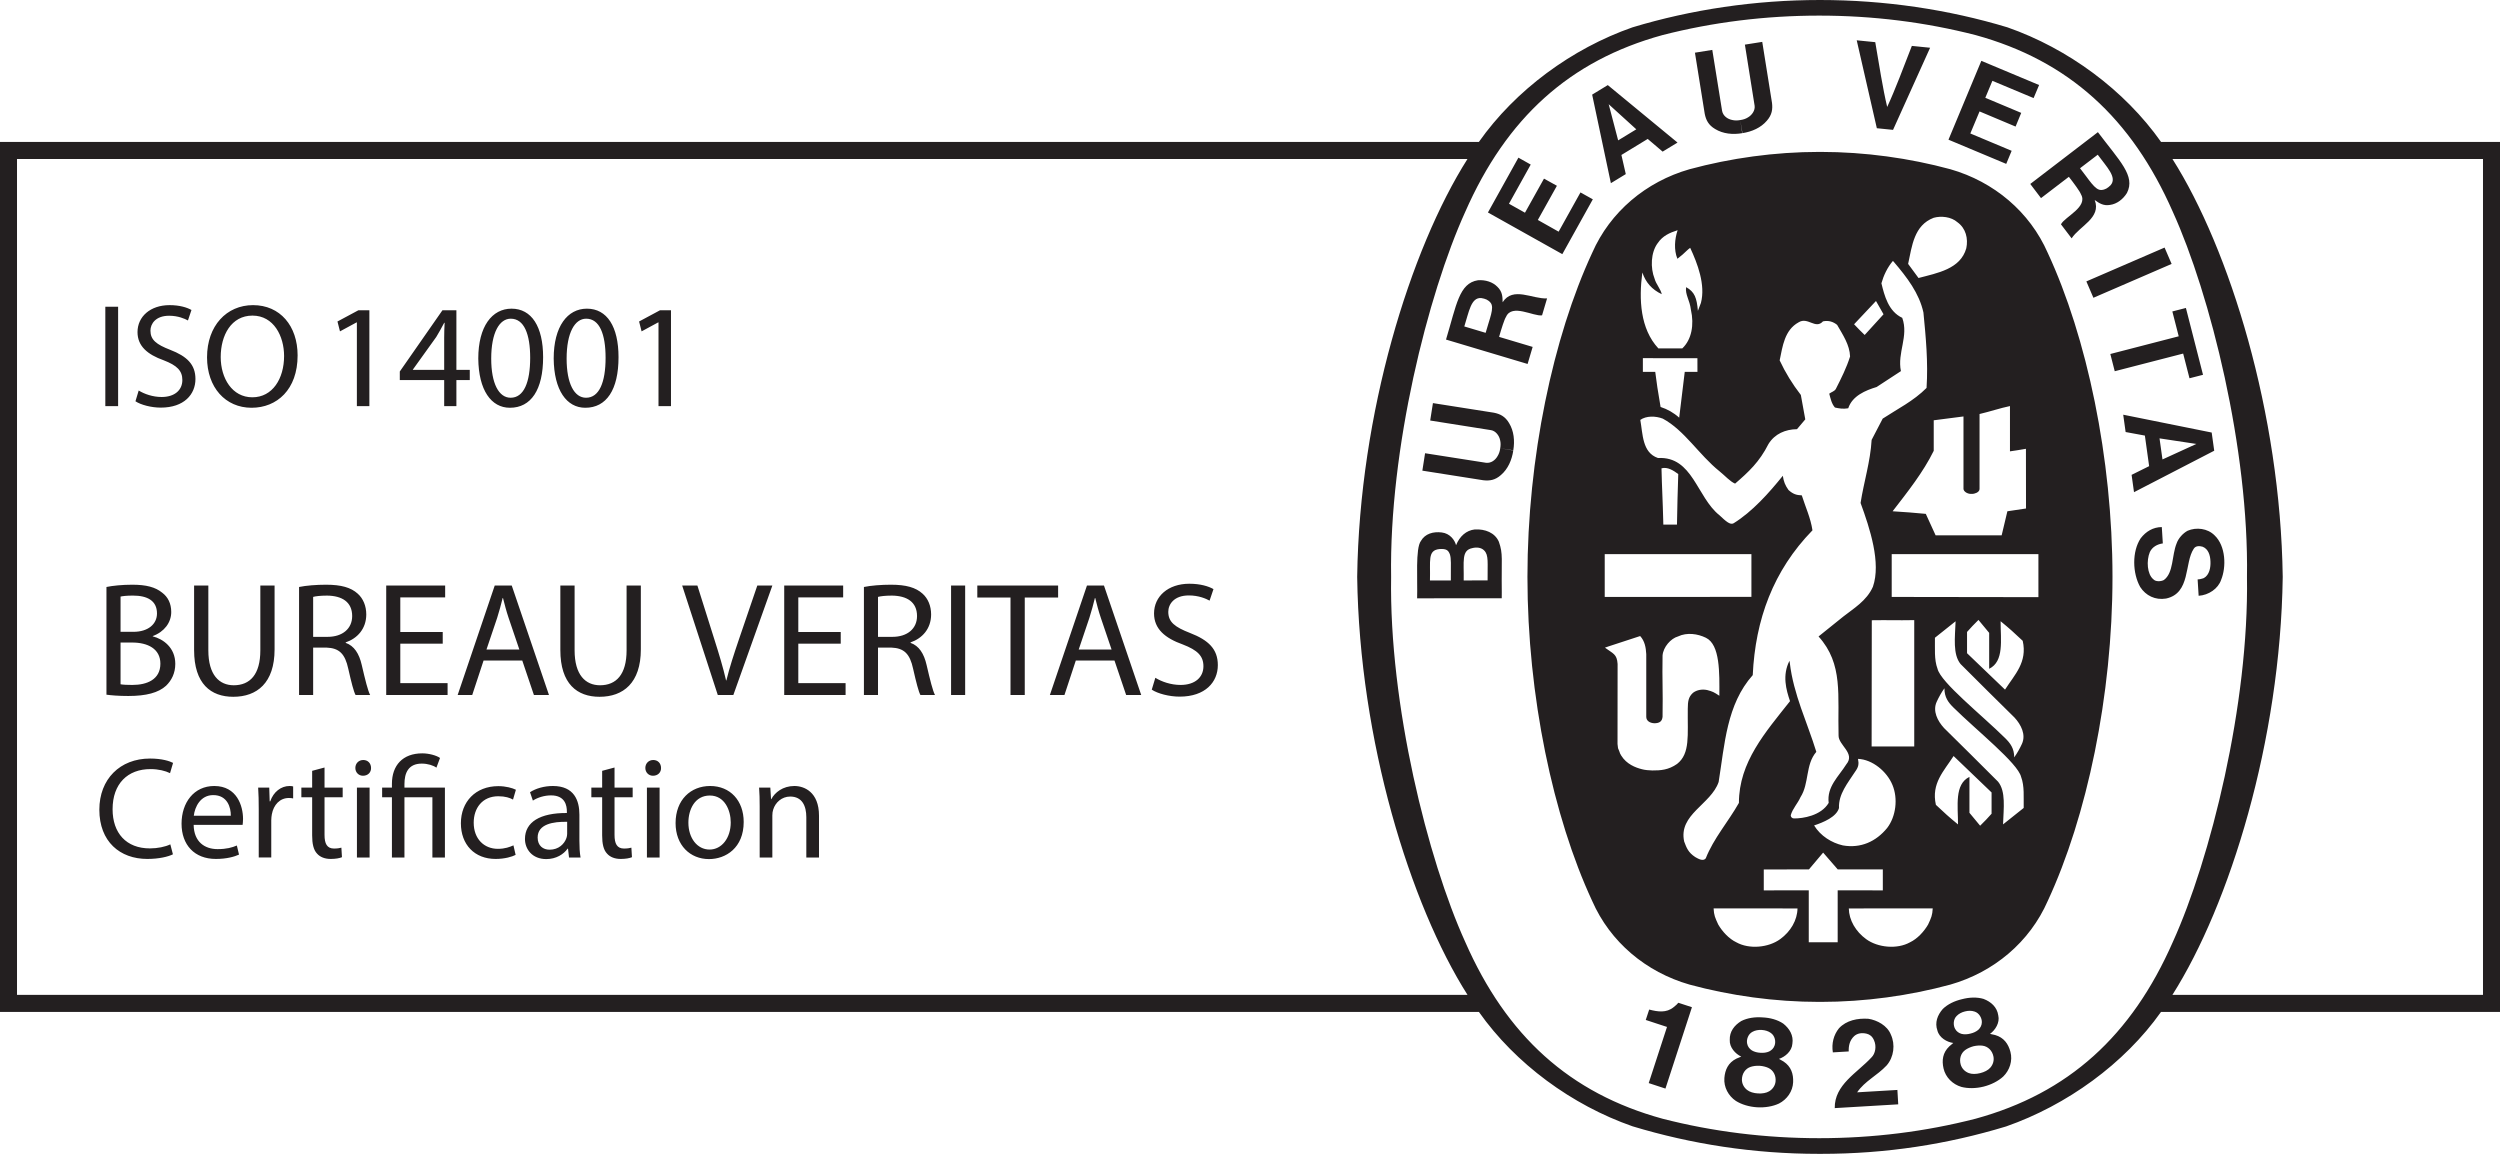 <?xml version="1.0" encoding="UTF-8"?>
<svg width="208px" height="96px" viewBox="0 0 208 96" version="1.1" xmlns="http://www.w3.org/2000/svg" xmlns:xlink="http://www.w3.org/1999/xlink">
    <!-- Generator: Sketch 52.2 (67145) - http://www.bohemiancoding.com/sketch -->
    <title>7</title>
    <desc>Created with Sketch.</desc>
    <g id="Page-1" stroke="none" stroke-width="1" fill="none" fill-rule="evenodd">
        <g id="01.-Colocation-page" transform="translate(-331, -1827)" fill="#231F20">
            <g id="7" transform="translate(331, 1827)">
                <path d="M180.744,82.773 L206.585,82.773 L206.585,13.227 L180.746,13.227 C185.518,20.753 189.732,34.393 189.923,47.979 L189.923,48.018 C189.732,61.606 185.517,75.25 180.744,82.773 Z M179.799,11.808 L208,11.808 L208,84.192 L179.796,84.192 C176.743,88.509 171.946,91.961 166.902,93.722 C161.998,95.21 156.92,96 151.534,96 L151.42,96 L151.306,96 C145.919,96 140.728,95.193 135.825,93.708 C130.781,91.946 126.09,88.508 123.045,84.192 L0,84.192 L0,11.808 L123.043,11.808 C126.088,7.49 130.78,4.036 135.825,2.274 C140.728,0.791 146.034,2.27373675e-13 151.42,2.27373675e-13 C156.807,2.27373675e-13 162.112,0.791 167.017,2.274 C172.061,4.036 176.754,7.49 179.799,11.808 Z M122.095,13.227 L1.415,13.227 L1.415,82.773 L122.097,82.773 C117.323,75.25 113.107,61.606 112.918,48.018 L112.918,47.979 C113.107,34.393 117.322,20.753 122.095,13.227 Z M8.763,33.791 L8.763,25.521 L9.827,25.521 L9.827,33.791 L8.763,33.791 Z M11.539,32.491 C12.016,32.785 12.714,33.03 13.447,33.03 C14.536,33.03 15.172,32.454 15.172,31.619 C15.172,30.846 14.732,30.405 13.619,29.976 C12.273,29.497 11.441,28.798 11.441,27.632 C11.441,26.344 12.506,25.387 14.108,25.387 C14.952,25.387 15.564,25.583 15.93,25.791 L15.637,26.663 C15.368,26.515 14.817,26.27 14.071,26.27 C12.946,26.27 12.517,26.944 12.517,27.509 C12.517,28.282 13.019,28.662 14.157,29.104 C15.551,29.644 16.261,30.319 16.261,31.533 C16.261,32.81 15.319,33.914 13.374,33.914 C12.579,33.914 11.71,33.681 11.27,33.386 L11.539,32.491 Z M20.994,33.055 C22.681,33.055 23.636,31.497 23.636,29.619 C23.636,27.975 22.779,26.258 21.006,26.258 C19.244,26.258 18.363,27.89 18.363,29.706 C18.363,31.473 19.317,33.055 20.994,33.055 Z M20.932,33.926 C18.755,33.926 17.226,32.233 17.226,29.73 C17.226,27.104 18.853,25.387 21.054,25.387 C23.305,25.387 24.761,27.116 24.761,29.57 C24.761,32.417 23.036,33.926 20.932,33.926 Z M10.03,56.933 C10.259,56.973 10.596,56.987 11.013,56.987 C12.226,56.987 13.344,56.541 13.344,55.216 C13.344,53.973 12.28,53.459 11,53.459 L10.03,53.459 L10.03,56.933 Z M10.03,52.568 L11.094,52.568 C12.334,52.568 13.061,51.919 13.061,51.04 C13.061,49.973 12.253,49.553 11.067,49.553 C10.528,49.553 10.218,49.594 10.03,49.635 L10.03,52.568 Z M8.857,48.837 C9.369,48.729 10.178,48.648 11,48.648 C12.172,48.648 12.926,48.85 13.492,49.31 C13.964,49.662 14.247,50.202 14.247,50.918 C14.247,51.797 13.668,52.568 12.711,52.919 L12.711,52.946 C13.573,53.162 14.584,53.879 14.584,55.23 C14.584,56.014 14.274,56.609 13.816,57.054 C13.182,57.636 12.159,57.906 10.676,57.906 C9.868,57.906 9.248,57.852 8.857,57.798 L8.857,48.837 Z M17.334,48.715 L17.334,54.109 C17.334,56.149 18.237,57.014 19.45,57.014 C20.797,57.014 21.66,56.122 21.66,54.109 L21.66,48.715 L22.845,48.715 L22.845,54.027 C22.845,56.825 21.377,57.973 19.409,57.973 C17.55,57.973 16.149,56.906 16.149,54.081 L16.149,48.715 L17.334,48.715 Z M26.054,52.986 L27.253,52.986 C28.507,52.986 29.301,52.297 29.301,51.256 C29.301,50.081 28.453,49.567 27.213,49.554 C26.647,49.554 26.243,49.608 26.054,49.662 L26.054,52.986 Z M24.882,48.837 C25.475,48.715 26.324,48.648 27.132,48.648 C28.385,48.648 29.194,48.878 29.76,49.391 C30.218,49.797 30.474,50.419 30.474,51.121 C30.474,52.324 29.719,53.122 28.762,53.446 L28.762,53.487 C29.463,53.73 29.881,54.378 30.097,55.325 C30.393,56.595 30.609,57.474 30.797,57.825 L29.584,57.825 C29.436,57.568 29.234,56.784 28.978,55.649 C28.708,54.392 28.224,53.919 27.159,53.879 L26.054,53.879 L26.054,57.825 L24.882,57.825 L24.882,48.837 Z M36.835,53.554 L33.305,53.554 L33.305,56.838 L37.239,56.838 L37.239,57.825 L32.133,57.825 L32.133,48.715 L37.037,48.715 L37.037,49.702 L33.305,49.702 L33.305,52.581 L36.835,52.581 L36.835,53.554 Z M43.21,54.041 L42.32,51.419 C42.118,50.824 41.984,50.283 41.849,49.756 L41.822,49.756 C41.688,50.297 41.539,50.851 41.364,51.405 L40.475,54.041 L43.21,54.041 Z M40.232,54.959 L39.289,57.825 L38.077,57.825 L41.162,48.716 L42.577,48.716 L45.675,57.825 L44.422,57.825 L43.453,54.959 L40.232,54.959 Z M47.807,48.715 L47.807,54.109 C47.807,56.149 48.71,57.014 49.922,57.014 C51.269,57.014 52.132,56.122 52.132,54.109 L52.132,48.715 L53.318,48.715 L53.318,54.027 C53.318,56.825 51.849,57.973 49.882,57.973 C48.022,57.973 46.621,56.906 46.621,54.081 L46.621,48.715 L47.807,48.715 Z M59.72,57.825 L56.756,48.716 L58.023,48.716 L59.437,53.203 C59.828,54.433 60.165,55.541 60.408,56.609 L60.435,56.609 C60.691,55.554 61.068,54.406 61.472,53.216 L63.008,48.716 L64.261,48.716 L61.014,57.825 L59.72,57.825 Z M69.949,53.554 L66.419,53.554 L66.419,56.838 L70.353,56.838 L70.353,57.825 L65.247,57.825 L65.247,48.715 L70.151,48.715 L70.151,49.702 L66.419,49.702 L66.419,52.581 L69.949,52.581 L69.949,53.554 Z M73.05,52.986 L74.249,52.986 C75.502,52.986 76.297,52.297 76.297,51.256 C76.297,50.081 75.448,49.567 74.208,49.554 C73.643,49.554 73.238,49.608 73.05,49.662 L73.05,52.986 Z M71.878,48.837 C72.47,48.715 73.319,48.648 74.128,48.648 C75.381,48.648 76.189,48.878 76.755,49.391 C77.213,49.797 77.469,50.419 77.469,51.121 C77.469,52.324 76.715,53.122 75.758,53.446 L75.758,53.487 C76.459,53.73 76.876,54.378 77.092,55.325 C77.388,56.595 77.604,57.474 77.792,57.825 L76.58,57.825 C76.432,57.568 76.23,56.784 75.973,55.649 C75.704,54.392 75.219,53.919 74.154,53.879 L73.05,53.879 L73.05,57.825 L71.878,57.825 L71.878,48.837 Z M79.129,57.825 L79.129,48.716 L80.301,48.716 L80.301,57.825 L79.129,57.825 Z M84.074,49.716 L81.312,49.716 L81.312,48.715 L88.035,48.715 L88.035,49.716 L85.26,49.716 L85.26,57.825 L84.074,57.825 L84.074,49.716 Z M92.483,54.041 L91.594,51.419 C91.392,50.824 91.257,50.283 91.123,49.756 L91.096,49.756 C90.961,50.297 90.813,50.851 90.637,51.405 L89.748,54.041 L92.483,54.041 Z M89.506,54.959 L88.562,57.825 L87.35,57.825 L90.435,48.716 L91.85,48.716 L94.949,57.825 L93.696,57.825 L92.726,54.959 L89.506,54.959 Z M96.124,56.392 C96.649,56.717 97.417,56.987 98.226,56.987 C99.425,56.987 100.125,56.352 100.125,55.432 C100.125,54.581 99.64,54.095 98.414,53.622 C96.932,53.095 96.016,52.324 96.016,51.04 C96.016,49.621 97.188,48.567 98.953,48.567 C99.883,48.567 100.556,48.783 100.961,49.013 L100.637,49.973 C100.341,49.81 99.735,49.54 98.912,49.54 C97.673,49.54 97.201,50.283 97.201,50.905 C97.201,51.757 97.754,52.175 99.007,52.662 C100.543,53.257 101.324,54 101.324,55.338 C101.324,56.744 100.287,57.96 98.145,57.96 C97.269,57.96 96.312,57.703 95.827,57.379 L96.124,56.392 Z M14.387,71.079 C14.004,71.272 13.237,71.464 12.254,71.464 C9.978,71.464 8.265,70.022 8.265,67.366 C8.265,64.83 9.978,63.111 12.482,63.111 C13.488,63.111 14.123,63.328 14.399,63.472 L14.147,64.326 C13.752,64.133 13.189,63.989 12.518,63.989 C10.625,63.989 9.367,65.203 9.367,67.33 C9.367,69.313 10.505,70.587 12.47,70.587 C13.105,70.587 13.752,70.455 14.171,70.25 L14.387,71.079 Z M19.203,67.87 C19.215,67.197 18.927,66.152 17.741,66.152 C16.675,66.152 16.208,67.137 16.124,67.87 L19.203,67.87 Z M16.112,68.628 C16.135,70.058 17.046,70.647 18.101,70.647 C18.855,70.647 19.311,70.515 19.706,70.346 L19.886,71.103 C19.514,71.272 18.879,71.464 17.957,71.464 C16.171,71.464 15.105,70.286 15.105,68.531 C15.105,66.777 16.135,65.395 17.825,65.395 C19.718,65.395 20.221,67.066 20.221,68.135 C20.221,68.352 20.197,68.52 20.185,68.628 L16.112,68.628 Z M21.527,67.342 C21.527,66.657 21.515,66.068 21.479,65.527 L22.401,65.527 L22.437,66.669 L22.485,66.669 C22.749,65.888 23.384,65.395 24.09,65.395 C24.21,65.395 24.294,65.407 24.39,65.431 L24.39,66.429 C24.283,66.405 24.174,66.393 24.03,66.393 C23.288,66.393 22.761,66.957 22.617,67.75 C22.593,67.895 22.569,68.063 22.569,68.243 L22.569,71.343 L21.527,71.343 L21.527,67.342 Z M27.001,63.857 L27.001,65.527 L28.511,65.527 L28.511,66.332 L27.001,66.332 L27.001,69.469 C27.001,70.19 27.205,70.599 27.792,70.599 C28.068,70.599 28.271,70.563 28.403,70.526 L28.451,71.319 C28.247,71.404 27.924,71.464 27.517,71.464 C27.025,71.464 26.63,71.308 26.378,71.02 C26.079,70.707 25.971,70.19 25.971,69.505 L25.971,66.332 L25.073,66.332 L25.073,65.527 L25.971,65.527 L25.971,64.133 L27.001,63.857 Z M29.697,71.344 L29.697,65.528 L30.751,65.528 L30.751,71.344 L29.697,71.344 Z M30.2,64.542 C29.828,64.542 29.565,64.253 29.565,63.893 C29.565,63.52 29.84,63.232 30.224,63.232 C30.619,63.232 30.871,63.52 30.871,63.893 C30.883,64.253 30.619,64.542 30.2,64.542 Z M32.608,71.344 L32.608,66.332 L31.793,66.332 L31.793,65.527 L32.608,65.527 L32.608,65.215 C32.608,63.676 33.506,62.679 35.136,62.679 C35.675,62.679 36.31,62.847 36.61,63.063 L36.31,63.869 C36.059,63.688 35.603,63.532 35.088,63.532 C33.974,63.532 33.65,64.313 33.65,65.239 L33.65,65.527 L37.017,65.527 L37.017,71.344 L35.975,71.344 L35.975,66.332 L33.65,66.332 L33.65,71.344 L32.608,71.344 Z M42.899,71.127 C42.623,71.272 42.012,71.464 41.234,71.464 C39.484,71.464 38.346,70.274 38.346,68.495 C38.346,66.705 39.568,65.407 41.461,65.407 C42.084,65.407 42.635,65.563 42.923,65.707 L42.683,66.525 C42.431,66.381 42.036,66.248 41.461,66.248 C40.131,66.248 39.412,67.234 39.412,68.447 C39.412,69.794 40.275,70.623 41.425,70.623 C42.024,70.623 42.42,70.466 42.719,70.334 L42.899,71.127 Z M47.187,68.375 C46.037,68.351 44.732,68.555 44.732,69.685 C44.732,70.37 45.187,70.695 45.726,70.695 C46.481,70.695 46.96,70.214 47.128,69.721 C47.164,69.613 47.187,69.493 47.187,69.385 L47.187,68.375 Z M47.343,71.344 L47.259,70.611 L47.223,70.611 C46.9,71.067 46.277,71.476 45.45,71.476 C44.276,71.476 43.677,70.647 43.677,69.805 C43.677,68.4 44.923,67.63 47.164,67.642 L47.164,67.522 C47.164,67.042 47.032,66.176 45.846,66.176 C45.307,66.176 44.744,66.344 44.336,66.609 L44.097,65.912 C44.576,65.599 45.271,65.395 46.001,65.395 C47.775,65.395 48.206,66.609 48.206,67.775 L48.206,69.95 C48.206,70.454 48.23,70.947 48.302,71.344 L47.343,71.344 Z M51.129,63.857 L51.129,65.527 L52.638,65.527 L52.638,66.332 L51.129,66.332 L51.129,69.469 C51.129,70.19 51.333,70.599 51.92,70.599 C52.195,70.599 52.399,70.563 52.531,70.526 L52.579,71.319 C52.375,71.404 52.051,71.464 51.644,71.464 C51.153,71.464 50.758,71.308 50.506,71.02 C50.206,70.707 50.099,70.19 50.099,69.505 L50.099,66.332 L49.2,66.332 L49.2,65.527 L50.099,65.527 L50.099,64.133 L51.129,63.857 Z M53.824,71.344 L53.824,65.528 L54.879,65.528 L54.879,71.344 L53.824,71.344 Z M54.327,64.542 C53.956,64.542 53.692,64.253 53.692,63.893 C53.692,63.52 53.968,63.232 54.351,63.232 C54.747,63.232 54.998,63.52 54.998,63.893 C55.01,64.253 54.747,64.542 54.327,64.542 Z M59.036,70.683 C60.042,70.683 60.797,69.733 60.797,68.423 C60.797,67.438 60.305,66.188 59.059,66.188 C57.814,66.188 57.274,67.342 57.274,68.447 C57.274,69.721 58.005,70.683 59.036,70.683 Z M58.988,71.476 C57.418,71.476 56.208,70.322 56.208,68.483 C56.208,66.537 57.478,65.395 59.083,65.395 C60.749,65.395 61.875,66.609 61.875,68.387 C61.875,70.539 60.389,71.476 58.988,71.476 Z M63.205,67.101 C63.205,66.501 63.193,66.008 63.157,65.527 L64.091,65.527 L64.151,66.488 L64.175,66.488 C64.462,65.936 65.133,65.395 66.092,65.395 C66.895,65.395 68.141,65.876 68.141,67.87 L68.141,71.344 L67.086,71.344 L67.086,67.991 C67.086,67.053 66.739,66.273 65.744,66.273 C65.049,66.273 64.51,66.765 64.331,67.354 C64.283,67.486 64.259,67.667 64.259,67.846 L64.259,71.344 L63.205,71.344 L63.205,67.101 Z M180.785,78.359 C183.899,71.499 187.12,58.615 186.948,47.999 C187.12,37.383 183.899,24.499 180.785,17.639 C177.346,9.806 172.088,5.037 164.365,2.918 C160.204,1.85 155.841,1.299 151.357,1.299 C146.872,1.299 142.483,1.85 138.324,2.918 C130.601,5.037 125.342,9.806 121.902,17.639 C118.79,24.499 115.569,37.383 115.741,47.999 C115.569,58.615 118.79,71.499 121.902,78.359 C125.342,86.194 130.601,90.962 138.324,93.078 C142.483,94.149 146.872,94.697 151.357,94.697 C155.841,94.697 160.204,94.149 164.365,93.078 C172.088,90.962 177.346,86.194 180.785,78.359 Z M151.481,12.639 C155.175,12.639 158.868,13.158 162.272,14.08 C165.898,15.118 168.876,17.624 170.372,21.039 C173.621,28.036 175.759,38.103 175.759,47.999 C175.759,57.895 173.621,67.962 170.372,74.958 C168.876,78.374 165.898,80.878 162.272,81.918 C158.868,82.841 155.175,83.358 151.481,83.358 L151.36,83.358 C147.664,83.358 143.973,82.841 140.569,81.918 C136.944,80.878 133.964,78.374 132.469,74.958 C129.219,67.962 127.083,57.895 127.083,47.999 C127.083,38.103 129.219,28.036 132.469,21.039 C133.964,17.624 136.944,15.118 140.569,14.08 C143.973,13.158 147.664,12.639 151.36,12.639 L151.481,12.639 Z M145.718,46.103 L133.513,46.106 L133.513,49.665 L145.718,49.661 L145.718,46.103 Z M142.572,75.58 C142.6,76.156 142.697,76.357 142.957,76.921 C143.296,77.504 143.847,78.106 144.461,78.398 C145.533,79 147.144,78.844 148.11,78.137 C148.986,77.504 149.537,76.552 149.552,75.582 C146.847,75.58 145.132,75.58 142.572,75.58 Z M150.489,74.074 L150.489,78.398 L152.895,78.398 L152.895,74.074 L156.651,74.08 L156.651,72.336 L152.9,72.336 C152.301,71.657 152.262,71.608 151.685,70.936 L150.502,72.336 L146.746,72.338 L146.746,74.08 L150.489,74.074 Z M153.004,67.23 C152.786,67.978 151.703,68.42 150.933,68.677 C151.472,69.554 152.39,70.124 153.325,70.338 C154.814,70.6 156.089,70.016 157.008,68.892 C157.743,67.939 157.928,66.447 157.452,65.308 C156.993,64.185 155.783,63.185 154.585,63.138 C154.673,63.574 154.633,63.813 154.337,64.218 C153.741,65.141 152.949,66.074 153.004,67.23 Z M139.614,52.951 C139.015,53.116 138.383,53.828 138.325,54.535 C138.287,56.655 138.364,57.308 138.325,59.636 C138.287,60.002 138.095,60.175 137.634,60.175 C137.25,60.154 136.964,59.964 136.969,59.629 L136.969,54.427 C136.938,53.874 136.845,53.336 136.461,52.919 L133.778,53.797 L133.532,53.886 C134.212,54.391 134.529,54.406 134.584,55.243 L134.578,61.899 L134.62,62.251 L134.716,62.482 L134.792,62.694 L134.889,62.867 C135.329,63.579 136.077,63.866 136.602,63.997 C136.833,64.067 137.238,64.1 137.469,64.102 C138.164,64.107 138.823,64.059 139.533,63.559 C140.638,62.693 140.395,61.174 140.423,58.966 C140.431,58.347 140.472,57.997 140.856,57.643 C141.178,57.397 141.624,57.321 142.037,57.412 C142.505,57.539 142.581,57.578 143.05,57.886 C143.061,55.981 143.118,53.636 141.93,53.062 C141.258,52.732 140.357,52.596 139.614,52.951 Z M161.202,55.643 C161.476,56.785 164.87,59.477 166.829,61.412 C167.255,61.834 167.582,62.262 167.582,63.012 C167.827,62.675 168.057,62.258 168.225,61.891 C168.578,61.12 168.149,60.29 167.612,59.705 C166.171,58.29 164.716,56.843 163.117,55.244 C162.463,54.435 162.655,53.052 162.705,51.69 C162.022,52.224 161.552,52.612 160.986,53.06 C161.001,53.951 160.91,54.875 161.202,55.643 Z M155.733,51.604 L155.719,62.105 L159.265,62.105 L159.265,51.594 C157.71,51.622 157.226,51.581 155.733,51.604 Z M163.658,52.578 L163.658,54.347 L166.818,57.377 C167.62,56.124 168.693,55.105 168.29,53.316 C167.574,52.642 167.198,52.297 166.45,51.686 C166.45,53.239 166.757,55.028 165.499,55.643 L165.499,52.654 L164.608,51.577 C164.169,52.009 164.034,52.162 163.658,52.578 Z M166.538,44.539 L167.014,42.538 L168.564,42.307 L168.558,37.341 C167.961,37.431 167.715,37.496 167.229,37.552 L167.229,33.784 C166.415,33.954 165.556,34.246 164.698,34.446 L164.698,40.693 C164.686,40.995 164.208,41.096 164.108,41.092 L163.977,41.092 C163.669,41.092 163.362,40.881 163.362,40.669 L163.362,34.649 L160.886,34.968 L160.886,37.508 C160.011,39.292 158.724,40.908 157.465,42.538 C158.799,42.629 158.897,42.629 160.226,42.753 L161.043,44.539 L166.538,44.539 Z M138.38,43.302 L138.389,43.646 L139.524,43.646 C139.566,41.486 139.566,41.506 139.631,39.441 C139.233,39.148 138.742,38.825 138.236,38.964 C138.272,40.583 138.342,41.658 138.38,43.302 Z M137.716,30.938 C137.869,32.12 137.888,32.241 138.16,33.859 C138.727,34.044 139.249,34.335 139.709,34.751 L140.171,30.938 L141.227,30.938 L141.225,29.802 C139.447,29.802 138.464,29.794 136.687,29.799 L136.687,30.938 L137.716,30.938 Z M137.974,28.984 L139.969,28.984 C140.74,28.257 140.969,27.023 140.682,25.768 C140.586,24.957 140.194,24.514 140.284,23.891 C140.999,24.283 141.172,24.792 141.265,25.861 L141.516,25.206 C141.915,23.699 141.227,21.912 140.624,20.62 C140.518,20.697 140.461,20.738 140.335,20.86 C140.005,21.175 139.982,21.197 139.559,21.53 C139.256,20.78 139.332,19.891 139.578,19.153 C138.927,19.361 138.336,19.614 137.921,20.229 C137.338,21.014 137.307,22.292 137.66,23.183 C137.783,23.645 138.167,24.045 138.259,24.477 C137.442,24.091 136.924,23.504 136.646,22.679 L136.64,22.687 C136.349,24.902 136.46,27.353 137.974,28.984 Z M156.71,26.148 L156.082,25.043 C155.146,26.04 155.064,26.132 154.26,26.979 C154.683,27.421 154.722,27.467 155.141,27.87 L156.71,26.148 Z M158.756,21.956 L159.62,23.13 C161.184,22.715 163.109,22.389 163.595,20.658 C163.765,19.859 163.565,18.997 162.859,18.49 C162.337,18.029 161.497,17.947 160.881,18.12 C159.244,18.745 159.079,20.464 158.756,21.956 Z M169.596,46.103 L157.39,46.106 L157.39,49.665 L169.596,49.683 L169.596,46.103 Z M142.991,65.061 C142.347,66.939 139.631,67.754 140.123,70.015 C140.324,70.545 140.457,70.92 141.042,71.307 C141.292,71.449 141.695,71.69 141.918,71.417 C142.561,69.77 143.803,68.354 144.678,66.801 C144.678,63.4 146.889,60.92 148.93,58.335 C148.606,57.38 148.27,56.188 148.884,54.978 L148.91,55.139 C149.217,57.784 150.36,60.081 151.118,62.554 C150.199,63.616 150.537,65.186 149.801,66.324 C149.571,66.847 149.143,67.276 148.989,67.831 C148.989,67.986 149.116,68.103 149.269,68.094 C149.985,68.103 151.511,67.872 152.146,66.801 C151.977,65.446 152.978,64.61 153.617,63.586 C154.385,62.669 152.949,61.996 152.969,61.193 C152.878,57.861 153.378,55.254 151.303,52.954 L153.371,51.291 C154.195,50.639 155.307,49.997 155.827,48.816 C156.514,46.832 155.582,43.984 154.8,41.846 C155.075,40.077 155.612,38.43 155.72,36.599 L156.64,34.83 C157.883,34.015 159.202,33.368 160.289,32.276 C160.429,30.138 160.229,28.044 160.029,25.999 C159.677,24.399 158.665,23.075 157.561,21.784 L157.491,21.707 C157.031,22.246 156.715,22.922 156.534,23.569 C156.783,24.592 157.115,25.908 158.267,26.444 C158.818,27.984 157.837,29.338 158.157,30.877 L156.134,32.199 C155.213,32.478 154.109,32.937 153.773,33.969 C153.347,34.044 153.019,33.984 152.668,33.907 C152.39,33.599 152.3,33.152 152.193,32.753 C152.373,32.615 152.642,32.554 152.744,32.354 C153.19,31.476 153.632,30.599 153.926,29.66 C153.895,28.691 153.325,27.861 152.849,27.03 C152.527,26.768 152.133,26.639 151.672,26.737 C151.045,27.43 150.415,26.339 149.648,26.815 C148.468,27.461 148.313,28.814 148.068,29.984 C148.542,31.001 149.128,31.953 149.83,32.86 L150.199,34.891 L149.51,35.707 C148.542,35.722 147.667,36.091 147.139,36.938 C146.383,38.438 145.48,39.27 144.359,40.237 C143.938,40.062 143.525,39.581 143.067,39.214 C141.358,37.845 140.153,35.8 138.344,34.83 C137.754,34.601 136.963,34.584 136.473,34.937 C136.687,36.106 136.625,37.661 137.945,38.107 C140.843,37.952 141.166,41.369 143.067,42.876 C143.583,43.361 143.947,43.697 144.232,43.538 C145.782,42.584 147.194,40.999 148.33,39.585 C148.405,40.073 148.52,40.371 148.804,40.769 C149.19,41.12 149.479,41.197 149.909,41.214 C150.215,42.185 150.644,43.091 150.797,44.123 C147.531,47.476 146.043,51.553 145.828,56.17 C143.65,58.617 143.497,61.923 142.991,65.061 Z M168.156,64.636 C167.879,63.495 164.488,60.8 162.528,58.867 C162.099,58.445 161.775,58.016 161.775,57.265 C161.529,57.605 161.3,58.02 161.132,58.39 C160.778,59.159 161.209,59.991 161.745,60.574 C163.187,61.99 164.638,63.436 166.239,65.036 C166.895,65.844 166.702,67.228 166.653,68.59 C167.336,68.056 167.804,67.666 168.371,67.221 C168.356,66.328 168.447,65.406 168.156,64.636 Z M165.699,67.702 L165.699,65.932 L162.538,62.901 C161.737,64.155 160.665,65.175 161.066,66.962 C161.782,67.636 162.159,67.983 162.907,68.592 C162.907,67.04 162.599,65.252 163.858,64.636 L163.858,67.625 L164.747,68.7 C165.188,68.27 165.324,68.117 165.699,67.702 Z M160.803,75.58 C158.243,75.58 156.529,75.58 153.821,75.582 C153.837,76.552 154.391,77.504 155.265,78.137 C156.231,78.844 157.843,79 158.916,78.398 C159.529,78.106 160.08,77.504 160.418,76.921 C160.68,76.357 160.774,76.156 160.803,75.58 Z M152.651,92.195 C152.617,90.252 154.511,89.27 155.703,87.981 C156.027,87.67 156.149,87.055 155.915,86.544 C155.775,86.223 155.563,86.068 155.308,86.004 C154.889,85.906 154.533,85.97 154.27,86.202 C153.898,86.549 153.797,86.995 153.813,87.48 L152.493,87.558 C152.376,86.823 152.555,86.108 153.003,85.552 C153.621,84.889 154.552,84.702 155.457,84.763 C156.178,84.879 157.022,85.321 157.32,86.079 C157.702,86.9 157.574,87.953 156.966,88.647 C156.184,89.484 155.161,89.937 154.513,90.881 L157.863,90.683 C157.887,91.099 157.911,91.499 157.933,91.881 L152.651,92.195 Z M140.767,83.799 L140.748,83.864 L138.565,90.57 L137.173,90.113 L138.669,85.519 L138.694,85.44 C138.14,85.247 137.469,85.054 136.927,84.86 L137.212,83.995 C137.917,84.178 138.643,84.298 139.256,83.789 C139.479,83.614 139.517,83.565 139.637,83.43 L140.767,83.799 Z M146.262,90.973 C146.614,90.997 146.964,90.937 147.196,90.794 C147.512,90.605 147.697,90.292 147.727,89.975 C147.774,89.503 147.557,89.047 147.12,88.847 C146.935,88.761 146.676,88.693 146.401,88.673 C146.126,88.66 145.859,88.697 145.665,88.759 C145.208,88.903 144.937,89.33 144.928,89.804 C144.919,90.123 145.065,90.457 145.355,90.681 C145.568,90.853 145.909,90.955 146.262,90.973 Z M145.806,85.847 C145.436,86.038 145.291,86.505 145.363,86.833 C145.413,87.089 145.567,87.269 145.758,87.396 C145.955,87.513 146.208,87.58 146.466,87.591 C146.724,87.612 146.981,87.577 147.191,87.484 C147.395,87.381 147.572,87.221 147.651,86.973 C147.762,86.655 147.676,86.174 147.331,85.94 C147.131,85.792 146.857,85.708 146.582,85.692 C146.305,85.674 146.023,85.724 145.806,85.847 Z M148.388,88.315 C149.029,88.739 149.217,89.354 149.189,90.036 C149.159,90.8 148.68,91.472 148.01,91.815 C147.498,92.055 146.845,92.165 146.192,92.126 C145.538,92.087 144.905,91.897 144.426,91.598 C143.8,91.179 143.407,90.45 143.468,89.688 C143.523,89.009 143.782,88.419 144.47,88.077 L144.872,87.91 C144.389,87.685 143.881,87.144 143.916,86.521 C143.89,85.824 144.303,85.299 144.873,84.95 C145.382,84.691 146.018,84.599 146.645,84.648 C147.272,84.675 147.892,84.842 148.366,85.163 C148.889,85.578 149.236,86.149 149.126,86.839 C149.085,87.46 148.516,87.935 148.011,88.099 L148.388,88.315 Z M164.75,89.285 C165.093,89.201 165.41,89.042 165.59,88.834 C165.836,88.559 165.918,88.205 165.853,87.895 C165.76,87.427 165.415,87.059 164.938,86.999 C164.738,86.973 164.467,86.985 164.2,87.046 C163.935,87.116 163.69,87.232 163.524,87.349 C163.13,87.625 162.998,88.11 163.13,88.569 C163.217,88.875 163.454,89.15 163.799,89.278 C164.054,89.379 164.409,89.372 164.75,89.285 Z M162.794,84.528 C162.497,84.819 162.5,85.31 162.665,85.602 C162.789,85.832 162.988,85.956 163.208,86.021 C163.432,86.074 163.692,86.062 163.942,85.994 C164.193,85.937 164.429,85.827 164.601,85.676 C164.767,85.517 164.886,85.311 164.89,85.05 C164.9,84.715 164.674,84.28 164.278,84.16 C164.043,84.079 163.756,84.08 163.488,84.15 C163.218,84.214 162.966,84.346 162.794,84.528 Z M165.992,86.113 C166.728,86.324 167.093,86.856 167.268,87.515 C167.464,88.253 167.208,89.04 166.668,89.568 C166.252,89.948 165.663,90.25 165.028,90.408 C164.391,90.565 163.729,90.572 163.184,90.43 C162.463,90.216 161.869,89.637 161.702,88.893 C161.551,88.227 161.625,87.587 162.182,87.056 L162.513,86.775 C161.987,86.704 161.341,86.342 161.191,85.736 C160.959,85.077 161.197,84.455 161.637,83.95 C162.044,83.548 162.625,83.273 163.238,83.132 C163.845,82.971 164.488,82.946 165.034,83.11 C165.657,83.35 166.157,83.791 166.256,84.482 C166.403,85.089 166.002,85.71 165.567,86.019 L165.992,86.113 Z M180.679,21.959 L174.171,24.775 L173.585,23.413 L180.093,20.598 L180.679,21.959 Z M156.153,10.668 L154.479,3.353 L156.021,3.508 C156.332,5.319 156.649,7.376 157.014,8.899 C157.675,7.479 158.4,5.529 159.066,3.819 L160.585,3.972 L157.501,10.805 L156.153,10.668 Z M128.46,14.862 L129.534,15.457 L127.948,18.3 L129.678,19.275 L131.495,16.01 L132.523,16.583 L129.985,21.145 L123.796,17.678 L126.332,13.117 L127.356,13.693 L125.546,16.951 L126.878,17.698 L128.46,14.862 Z M121.791,48.293 L123.768,48.29 C123.753,46.827 123.877,46.18 123.477,45.793 C123.238,45.545 122.831,45.514 122.504,45.601 C121.568,45.785 121.812,46.711 121.779,48.293 L121.791,48.293 Z M118.972,48.295 L120.71,48.294 C120.711,46.878 120.745,46.496 120.633,46.128 C120.5,45.775 120.337,45.641 119.749,45.683 C118.754,45.793 119.021,46.662 118.972,48.295 Z M122.705,44.049 C123.552,44.006 124.373,44.31 124.705,45.073 C125.07,46.112 124.911,46.447 124.948,49.256 L124.945,49.773 L117.904,49.78 C117.953,48.256 117.751,45.611 118.22,45.009 C118.563,44.405 119.241,44.212 119.952,44.3 C120.633,44.38 121.033,44.925 121.144,45.361 C121.445,44.618 121.987,44.13 122.705,44.049 Z M180.739,25.913 L181.867,25.622 L183.291,31.183 L182.166,31.473 L181.639,29.417 L175.946,30.886 L175.579,29.452 L181.269,27.98 L180.739,25.913 Z M144.953,11.081 C144.166,11.214 143.355,11.137 142.701,10.735 C142.139,10.406 141.937,9.984 141.833,9.464 L141.019,4.384 L142.462,4.152 L143.279,9.23 C143.362,9.647 143.726,9.904 144.111,9.981 C144.324,10.036 144.56,10.032 144.789,9.989 L144.953,11.081 Z M144.972,11.077 L144.789,9.989 C145.019,9.959 145.243,9.888 145.43,9.768 C145.769,9.574 146.041,9.178 145.984,8.795 L145.175,3.713 L146.619,3.484 L147.431,8.562 C147.494,9.088 147.433,9.554 147.003,10.043 C146.507,10.628 145.76,10.956 144.972,11.077 Z M179.918,38.226 L182.731,36.939 L182.743,36.938 L182.736,36.937 L182.742,36.934 L182.731,36.935 L179.672,36.472 L179.918,38.226 Z M184.012,35.987 L184.223,37.5 L177.549,40.95 L177.349,39.508 L178.808,38.784 L178.454,36.24 L176.852,35.945 L176.651,34.503 L184.012,35.987 Z M182.946,48.201 L183.079,48.178 L183.241,48.135 L183.358,48.096 C183.825,47.841 183.935,47.216 183.91,46.707 C183.892,46.192 183.734,45.67 183.252,45.485 C183.005,45.416 182.686,45.394 182.521,45.653 C181.725,46.839 182.278,49.357 180.215,49.799 C179.317,49.948 178.529,49.557 178.064,48.836 C177.421,47.689 177.371,45.898 178.102,44.79 C178.544,44.211 179.144,43.857 179.862,43.852 L179.947,45.212 C179.504,45.271 179.069,45.498 178.867,45.932 C178.568,46.645 178.64,47.779 179.161,48.198 C179.351,48.412 179.792,48.387 180.033,48.258 C180.851,47.667 180.687,46.198 181.094,45.212 C181.235,44.795 181.617,44.367 182.009,44.158 C182.733,43.846 183.667,43.957 184.249,44.538 C185.191,45.429 185.237,47.179 184.798,48.242 C184.553,48.979 183.756,49.518 182.927,49.569 L182.842,48.204 L182.946,48.201 Z M125.905,37.48 C125.788,38.271 125.463,39.022 124.879,39.521 C124.395,39.954 123.931,40.017 123.406,39.956 L118.34,39.158 L118.566,37.709 L123.632,38.503 C124.055,38.554 124.409,38.284 124.601,37.943 C124.719,37.755 124.789,37.531 124.819,37.299 L125.905,37.48 Z M125.907,37.462 L124.819,37.299 C124.86,37.069 124.864,36.833 124.809,36.619 C124.73,36.234 124.438,35.854 124.059,35.789 L118.992,34.987 L119.22,33.538 L124.285,34.336 C124.804,34.439 125.227,34.641 125.556,35.202 C125.958,35.858 126.038,36.671 125.907,37.462 Z M134.63,11.679 L136.14,10.759 L133.849,8.677 L133.841,8.665 L133.843,8.672 L133.839,8.668 L133.845,8.679 L134.63,11.679 Z M133.769,7.08 L139.569,11.861 L138.331,12.616 L137.09,11.559 L134.901,12.893 L135.265,14.485 L134.025,15.24 L132.467,7.873 L133.769,7.08 Z M168.166,9.392 L167.696,10.531 L164.699,9.271 L163.931,11.105 L167.369,12.547 L166.918,13.635 L162.113,11.622 L164.847,5.062 L169.653,7.075 L169.196,8.16 L165.767,6.724 L165.177,8.136 L168.166,9.392 Z M121.83,27.161 L123.606,27.692 C123.927,26.516 124.353,25.609 124.021,25.194 C123.822,24.946 123.585,24.855 123.243,24.799 C122.389,24.723 122.217,25.946 121.83,27.161 Z M124.583,23.862 C124.987,24.252 125.015,24.659 125.019,25.147 C125.878,23.807 127.503,24.895 128.717,24.827 L128.299,26.236 C127.589,26.345 125.789,25.236 125.301,26.364 C125.171,26.543 124.909,27.373 124.725,28.027 L124.837,28.062 L127.517,28.863 L127.096,30.282 L120.308,28.252 C121.18,25.379 121.39,23.561 122.967,23.316 C123.576,23.27 124.195,23.458 124.583,23.862 Z M174.827,15.807 C175.144,15.79 175.358,15.651 175.604,15.408 C176.169,14.76 175.283,13.899 174.532,12.872 L173.058,13.999 C173.817,14.95 174.297,15.832 174.827,15.807 Z M168.918,15.306 L174.545,10.995 C176.35,13.394 177.692,14.633 176.962,16.055 C176.641,16.578 176.125,16.968 175.57,17.046 C175.021,17.145 174.675,16.926 174.28,16.642 C174.852,18.129 173.019,18.806 172.36,19.831 L171.472,18.663 C171.802,18.024 173.755,17.215 173.131,16.157 C173.063,15.946 172.549,15.245 172.13,14.712 L172.036,14.781 L169.812,16.483 L168.918,15.306 Z M29.692,26.822 L29.668,26.822 L28.286,27.57 L28.077,26.748 L29.815,25.816 L30.732,25.816 L30.732,33.791 L29.692,33.791 L29.692,26.822 Z M36.956,30.773 L36.956,28.11 C36.956,27.693 36.969,27.276 36.993,26.859 L36.956,26.859 C36.712,27.325 36.516,27.669 36.296,28.037 L34.351,30.748 L34.351,30.773 L36.956,30.773 Z M36.956,33.791 L36.956,31.62 L33.263,31.62 L33.263,30.908 L36.81,25.816 L37.972,25.816 L37.972,30.773 L39.085,30.773 L39.085,31.62 L37.972,31.62 L37.972,33.791 L36.956,33.791 Z M42.484,33.092 C43.585,33.092 44.111,31.804 44.111,29.767 C44.111,27.804 43.609,26.515 42.496,26.515 C41.554,26.515 40.869,27.668 40.869,29.84 C40.869,31.914 41.505,33.092 42.484,33.092 Z M42.423,33.926 C40.869,33.926 39.818,32.466 39.793,29.828 C39.793,27.153 40.943,25.681 42.558,25.681 C44.233,25.681 45.187,27.178 45.187,29.718 C45.187,32.429 44.184,33.926 42.423,33.926 Z M48.758,33.092 C49.858,33.092 50.385,31.804 50.385,29.767 C50.385,27.804 49.883,26.515 48.77,26.515 C47.828,26.515 47.143,27.668 47.143,29.84 C47.143,31.914 47.779,33.092 48.758,33.092 Z M48.696,33.926 C47.143,33.926 46.091,32.466 46.067,29.828 C46.067,27.153 47.216,25.681 48.831,25.681 C50.507,25.681 51.461,27.178 51.461,29.718 C51.461,32.429 50.458,33.926 48.696,33.926 Z M54.787,26.822 L54.762,26.822 L53.38,27.57 L53.172,26.748 L54.909,25.816 L55.826,25.816 L55.826,33.791 L54.787,33.791 L54.787,26.822 Z" id="2"></path>
            </g>
        </g>
    </g>
</svg>